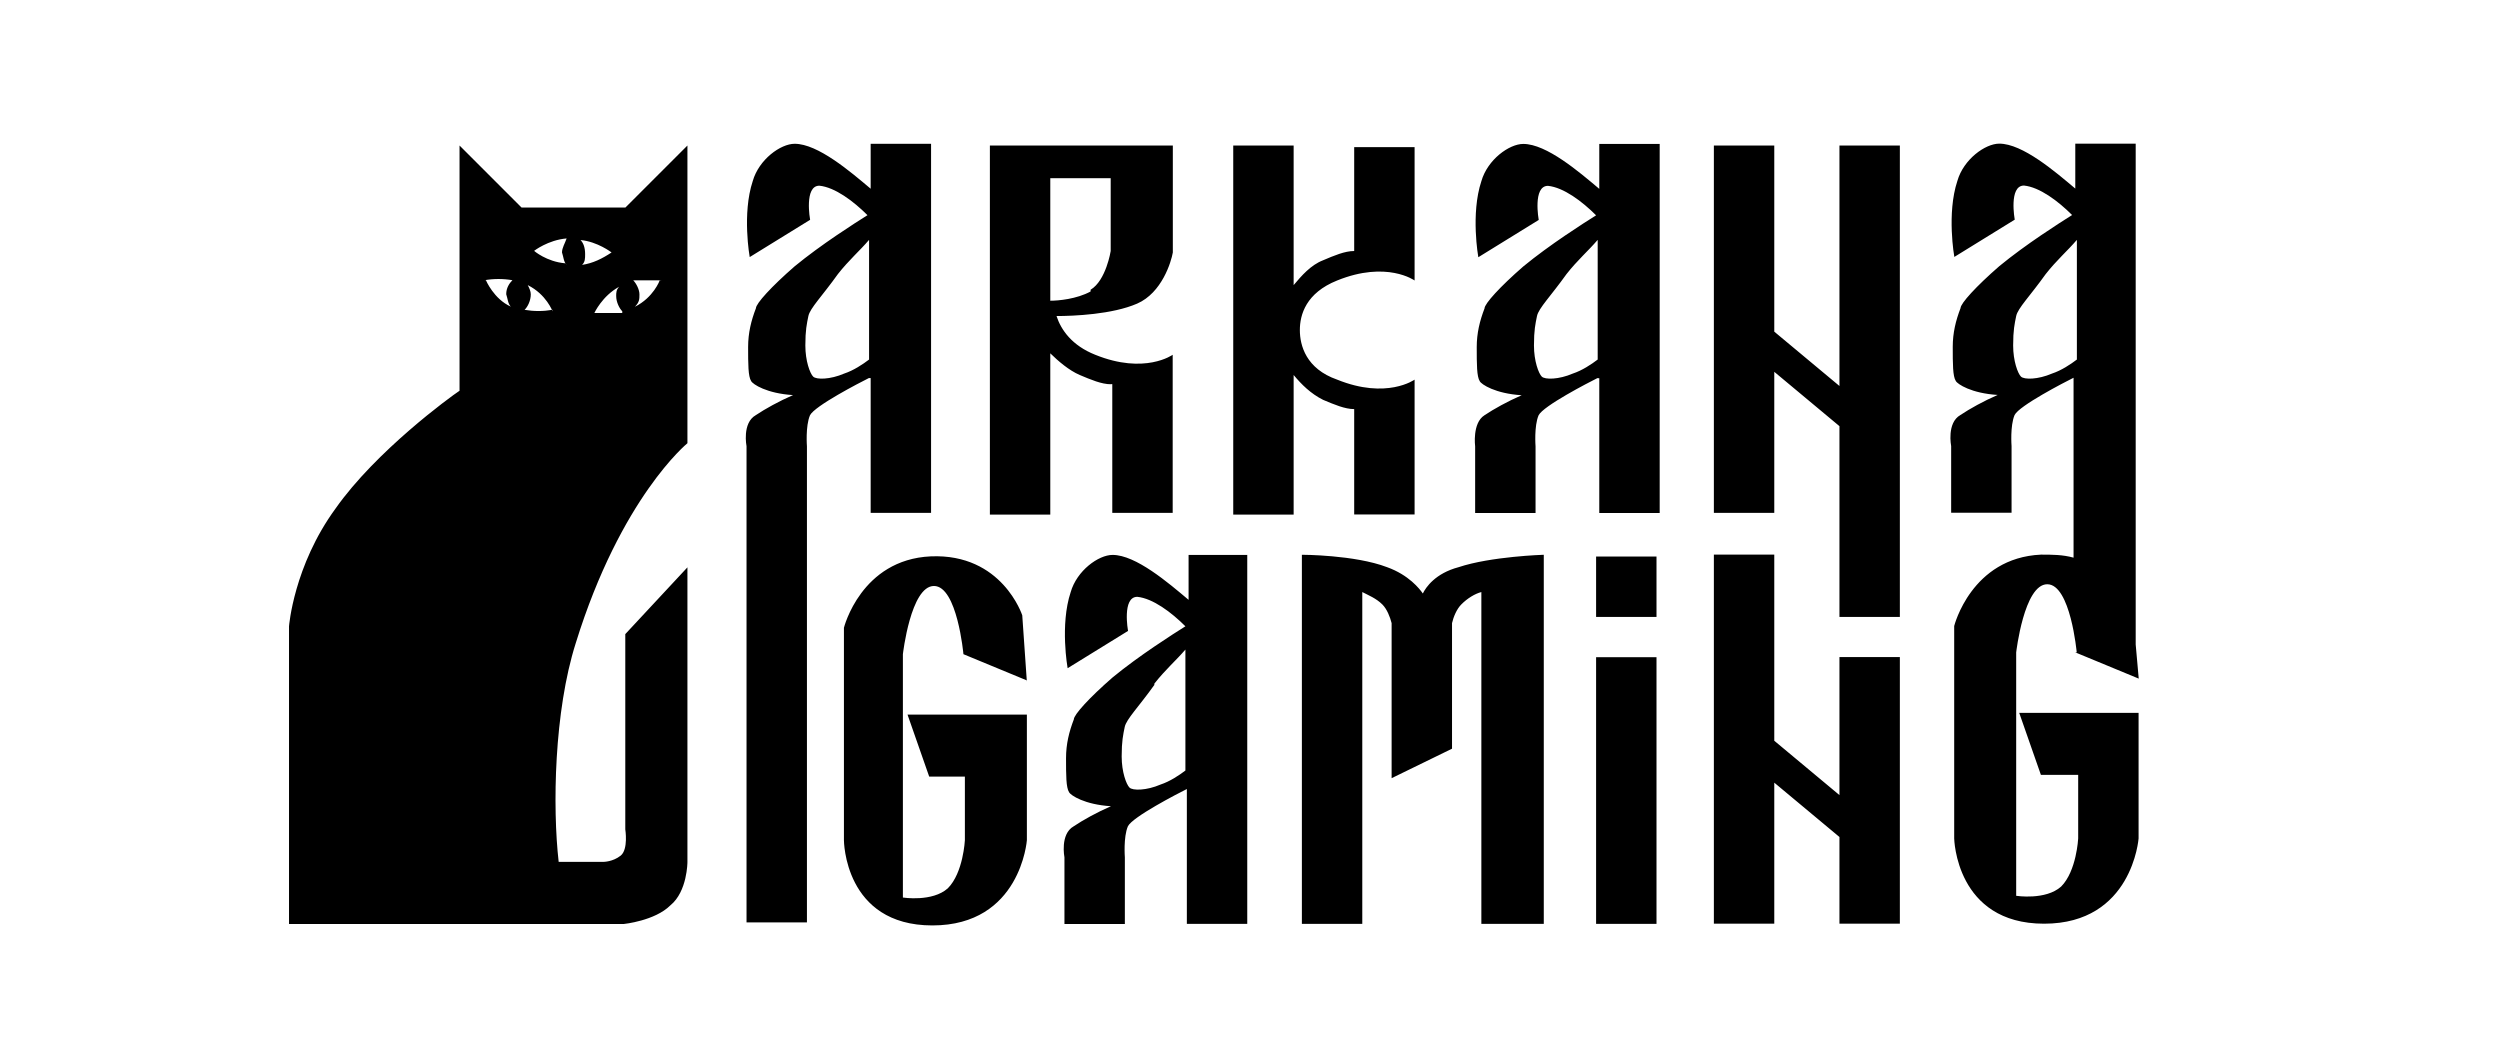 <svg width="173" height="73" viewBox="0 0 173 73" fill="none" xmlns="http://www.w3.org/2000/svg">
<path fill-rule="evenodd" clip-rule="evenodd" d="M143.71 45.15C143.71 45.15 143.28 40.43 141.67 40.43C140.06 40.43 139.52 45.15 139.52 45.15V61.99C139.52 61.99 141.56 62.31 142.63 61.35C143.7 60.28 143.81 58.02 143.81 58.02V53.62H141.23L139.73 49.33H147.99V58.02C147.99 58.02 147.56 63.92 141.45 63.92C135.34 63.92 135.23 58.02 135.23 58.02V43.32C135.23 43.32 136.41 38.6 141.24 38.38C141.99 38.38 142.74 38.38 143.49 38.59V26.14C142.85 26.46 139.73 28.07 139.41 28.72C139.09 29.47 139.2 30.87 139.2 30.87V35.48H135.02V30.87C135.02 30.87 134.7 29.26 135.66 28.72C136.3 28.29 137.27 27.75 138.24 27.33C136.42 27.22 135.45 26.58 135.34 26.36C135.13 26.04 135.13 25.18 135.13 24C135.13 23.03 135.34 22.18 135.67 21.32C135.67 21 136.74 19.82 138.35 18.42C140.17 16.92 142.53 15.42 143.39 14.88C142.42 13.91 141.14 12.95 140.06 12.84C138.99 12.84 139.42 15.2 139.42 15.2L135.24 17.78C135.24 17.78 134.7 14.78 135.45 12.52C135.88 11.02 137.38 9.94 138.35 9.94C139.96 9.94 142.21 11.87 143.61 13.05V9.94H147.79V44.6L148 46.96L143.6 45.14H143.71V45.15ZM143.71 16.61C143.07 17.36 142.32 18 141.56 18.97C140.49 20.47 139.63 21.33 139.52 21.87C139.41 22.41 139.31 22.84 139.31 23.91C139.31 24.98 139.63 25.84 139.85 26.06C140.07 26.28 141.03 26.27 142 25.85C142.64 25.64 143.29 25.21 143.72 24.88V16.51V16.62L143.71 16.61ZM127.29 57.92L122.78 54.16V63.92H118.6V38.38H122.78V51.26L127.29 55.02V45.47H131.47V63.92H127.29V57.91V57.92ZM127.29 29.49L122.78 25.73V35.49H118.6V10.07H122.78V22.95L127.29 26.71V10.07H131.47V42.69H127.29V29.6V29.49ZM110.55 26.16C109.91 26.48 106.79 28.09 106.47 28.74C106.15 29.49 106.26 30.89 106.26 30.89V35.5H102.08V30.89C102.08 30.89 101.87 29.28 102.72 28.74C103.36 28.31 104.33 27.77 105.3 27.35C103.48 27.24 102.51 26.6 102.4 26.38C102.19 26.06 102.19 25.2 102.19 24.02C102.19 23.05 102.4 22.2 102.73 21.34C102.73 21.02 103.8 19.84 105.41 18.44C107.23 16.94 109.59 15.44 110.45 14.9C109.48 13.93 108.2 12.97 107.12 12.86C106.05 12.86 106.48 15.22 106.48 15.22L102.3 17.8C102.3 17.8 101.76 14.8 102.51 12.54C102.94 11.04 104.44 9.96 105.41 9.96C107.02 9.96 109.27 11.89 110.67 13.07V9.96H114.85V35.5H110.67V26.17H110.56L110.55 26.16ZM110.55 16.61C109.91 17.36 109.16 18 108.4 18.97C107.33 20.47 106.47 21.33 106.36 21.87C106.25 22.41 106.15 22.84 106.15 23.91C106.15 24.98 106.47 25.84 106.69 26.06C106.91 26.28 107.87 26.27 108.84 25.85C109.48 25.64 110.13 25.21 110.56 24.88V16.51V16.62L110.55 16.61ZM106.69 63.93H102.51V40.97C102.08 41.08 101.54 41.4 101.12 41.83C100.8 42.15 100.58 42.69 100.48 43.12V51.81L96.3 53.85V43.12C96.19 42.69 95.98 42.15 95.66 41.83C95.23 41.4 94.69 41.19 94.27 40.97V63.93H90.09V38.39C90.09 38.39 93.74 38.39 95.99 39.25C97.49 39.79 98.24 40.75 98.46 41.07C98.67 40.64 99.32 39.68 100.93 39.25C103.18 38.5 106.83 38.39 106.83 38.39V63.93H106.72H106.69ZM93.71 28.31C93.07 28.31 92.32 27.99 91.56 27.67C90.7 27.24 90.06 26.6 89.52 25.95V35.61H85.34V10.07H89.52V19.73C90.06 19.09 90.7 18.34 91.56 18.01C92.31 17.69 93.06 17.37 93.71 17.37V10.18H97.89V19.41C97.89 19.41 95.96 18.02 92.53 19.41C90.38 20.27 89.95 21.77 89.95 22.84C89.95 23.91 90.38 25.52 92.53 26.27C95.96 27.66 97.89 26.27 97.89 26.27V35.6H93.71V28.3V28.31ZM86.31 38.39V63.93H82.13V54.6C81.49 54.92 78.37 56.53 78.05 57.18C77.73 57.93 77.84 59.33 77.84 59.33V63.94H73.66V59.33C73.66 59.33 73.34 57.72 74.3 57.18C74.94 56.75 75.91 56.21 76.88 55.79C75.06 55.68 74.09 55.04 73.98 54.82C73.77 54.5 73.77 53.64 73.77 52.46C73.77 51.49 73.98 50.64 74.31 49.78C74.31 49.46 75.38 48.28 76.99 46.88C78.81 45.38 81.17 43.88 82.03 43.34C81.06 42.37 79.78 41.41 78.7 41.3C77.63 41.3 78.06 43.66 78.06 43.66L73.88 46.24C73.88 46.24 73.34 43.24 74.09 40.98C74.52 39.48 76.02 38.4 76.99 38.4C78.6 38.4 80.85 40.33 82.25 41.51V38.4H86.43H86.32L86.31 38.39ZM79.87 47.41C78.8 48.91 77.94 49.77 77.83 50.31C77.72 50.85 77.62 51.28 77.62 52.35C77.62 53.42 77.94 54.28 78.16 54.5C78.38 54.72 79.34 54.71 80.31 54.29C80.95 54.08 81.6 53.65 82.03 53.32V44.95C81.39 45.7 80.64 46.34 79.88 47.31V47.42L79.87 47.41ZM76.87 26.59C76.23 26.59 75.48 26.27 74.72 25.95C73.97 25.63 73.22 24.98 72.68 24.45V35.61H68.5V10.07H81.16V17.47C81.05 18.11 80.41 20.26 78.69 21.01C76.97 21.76 74.29 21.87 73.11 21.87C73.43 22.84 74.18 23.91 75.79 24.55C79.22 25.94 81.15 24.55 81.15 24.55V35.49H76.97V26.58H76.86L76.87 26.59ZM75.47 20.05C76.54 19.41 76.86 17.37 76.86 17.37V12.33H72.68V20.81C73.22 20.81 74.5 20.7 75.47 20.17V20.06V20.05ZM71.07 47.09L66.67 45.27C66.67 45.27 66.24 40.55 64.63 40.55C63.02 40.55 62.48 45.27 62.48 45.27V62.11C62.48 62.11 64.52 62.43 65.59 61.47C66.66 60.4 66.77 58.14 66.77 58.14V53.74H64.3L62.8 49.45H71.06V58.14C71.06 58.14 70.63 64.04 64.52 64.04C58.41 64.04 58.4 58.14 58.4 58.14V43.44C58.4 43.44 59.58 38.72 64.41 38.5C69.35 38.29 70.74 42.58 70.74 42.58L71.06 47.19V47.08L71.07 47.09ZM60.13 26.16C59.49 26.48 56.37 28.09 56.05 28.74C55.73 29.49 55.84 30.89 55.84 30.89V63.83H51.66V30.88C51.66 30.88 51.34 29.27 52.3 28.73C52.94 28.3 53.91 27.76 54.88 27.34C53.06 27.23 52.09 26.59 51.98 26.37C51.77 26.05 51.77 25.19 51.77 24.01C51.77 23.04 51.98 22.19 52.31 21.33C52.31 21.01 53.38 19.83 54.99 18.43C56.81 16.93 59.17 15.43 60.03 14.89C59.06 13.92 57.78 12.96 56.7 12.85C55.63 12.85 56.06 15.21 56.06 15.21L51.88 17.79C51.88 17.79 51.34 14.79 52.09 12.53C52.52 11.03 54.02 9.95 54.99 9.95C56.6 9.95 58.85 11.88 60.25 13.06V9.95H64.43V35.49H60.25V26.16H60.14H60.13ZM60.13 16.61C59.49 17.36 58.74 18 57.98 18.97C56.91 20.47 56.05 21.33 55.94 21.87C55.83 22.41 55.73 22.84 55.73 23.91C55.73 24.98 56.05 25.84 56.27 26.06C56.49 26.28 57.45 26.27 58.42 25.85C59.06 25.64 59.71 25.21 60.14 24.88V16.51V16.62L60.13 16.61ZM114.63 42.69H110.45V38.51H114.63V42.69ZM114.63 63.93H110.45V45.48H114.63V63.93ZM43.28 43.87L47.57 39.26V59.65C47.57 59.65 47.57 61.69 46.39 62.65C45.32 63.72 43.17 63.94 43.17 63.94H20V43.34C20 43.34 20.32 39.16 23.22 35.19C26.01 31.22 31.16 27.46 31.8 27.04V10.07L36.09 14.36H43.28L47.57 10.07V30.67C47.57 30.67 42.96 34.43 39.84 44.51C38.34 49.23 38.23 55.88 38.66 59.64H41.77C41.77 59.64 42.41 59.64 42.95 59.21C43.49 58.78 43.27 57.39 43.27 57.39V43.87H43.28ZM38.24 21.55C38.24 21.55 37.81 20.37 36.52 19.73C36.63 19.94 36.73 20.16 36.73 20.37C36.73 20.8 36.52 21.23 36.3 21.44C36.94 21.55 37.59 21.55 38.23 21.44V21.55H38.24ZM33.63 19.4C33.63 19.4 34.17 20.69 35.35 21.22C35.14 21.01 35.14 20.68 35.03 20.36C35.03 19.93 35.24 19.61 35.46 19.39C34.82 19.28 34.17 19.28 33.53 19.39H33.64L33.63 19.4ZM40.17 16.61C40.38 16.82 40.49 17.15 40.49 17.58C40.49 17.9 40.49 18.12 40.28 18.33C41.03 18.22 41.67 17.9 42.32 17.47C42.32 17.47 41.35 16.72 40.17 16.61ZM45.75 19.4H43.82C44.03 19.61 44.25 20.04 44.25 20.37C44.25 20.7 44.25 20.91 43.93 21.23C45.22 20.59 45.65 19.41 45.65 19.41H45.76L45.75 19.4ZM43.07 21.55C42.86 21.34 42.64 20.91 42.64 20.48C42.64 20.27 42.64 20.05 42.85 19.84C41.67 20.48 41.13 21.66 41.13 21.66H43.06V21.55H43.07ZM39.21 18.33C39 18.12 39 17.79 38.89 17.47C38.89 17.15 39.1 16.83 39.21 16.5C37.92 16.61 36.96 17.36 36.96 17.36C36.96 17.36 37.82 18.11 39.11 18.22L39.22 18.33H39.21Z" fill="black"/>
</svg>
